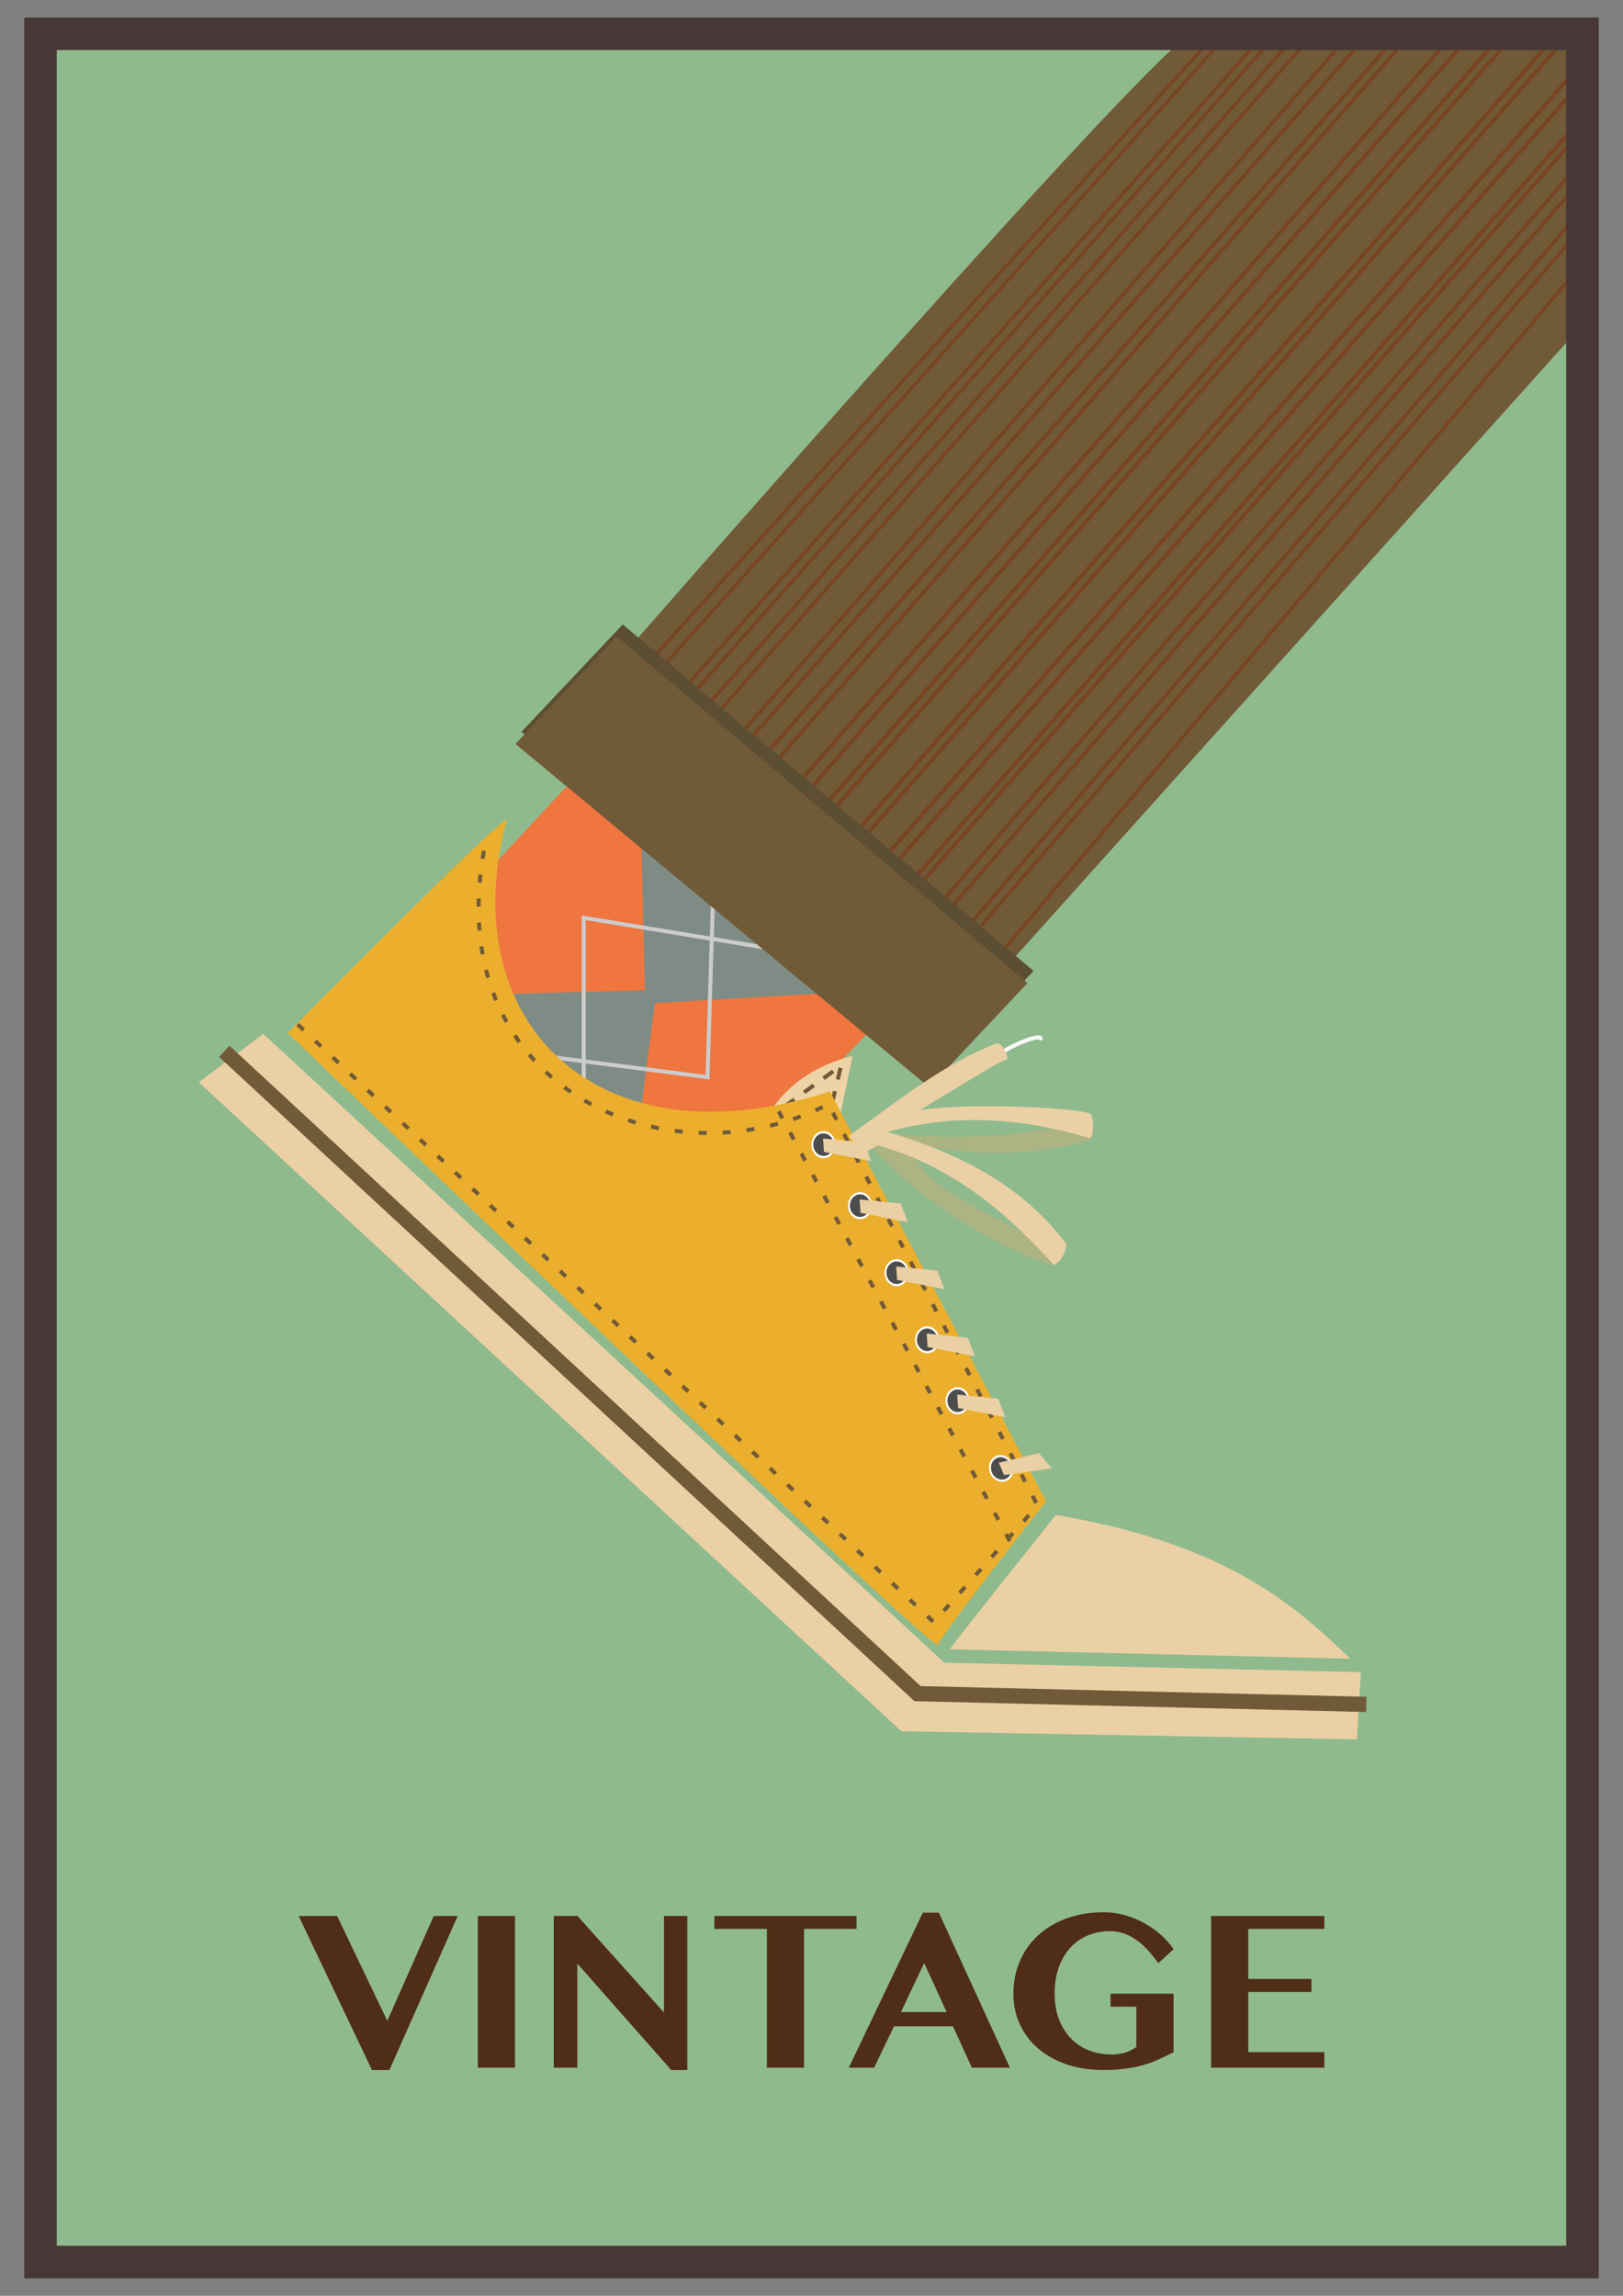 <?xml version="1.0" encoding="UTF-8" standalone="no"?>
<!-- Created with Inkscape (http://www.inkscape.org/) -->

<svg
   xmlns:dc="http://purl.org/dc/elements/1.1/"
   xmlns:cc="http://creativecommons.org/ns#"
   xmlns:rdf="http://www.w3.org/1999/02/22-rdf-syntax-ns#"
   xmlns:svg="http://www.w3.org/2000/svg"
   xmlns="http://www.w3.org/2000/svg"
   xmlns:sodipodi="http://sodipodi.sourceforge.net/DTD/sodipodi-0.dtd"
   xmlns:inkscape="http://www.inkscape.org/namespaces/inkscape"
   width="744.094"
   height="1052.362"
   id="svg4996"
   version="1.1"
   inkscape:version="0.48+devel r9772"
   sodipodi:docname="scarpa.svg">
  <rect width="100%" height="100%" fill="#808080" stroke="none"/>
  <defs
     id="defs4998" />
  <sodipodi:namedview
     id="base"
     pagecolor="#ffffff"
     bordercolor="#666666"
     borderopacity="1.0"
     inkscape:pageopacity="0.0"
     inkscape:pageshadow="2"
     inkscape:zoom="0.66136926"
     inkscape:cx="370.53523"
     inkscape:cy="526.18109"
     inkscape:document-units="px"
     inkscape:current-layer="layer1"
     showgrid="false"
     inkscape:window-width="1440"
     inkscape:window-height="851"
     inkscape:window-x="0"
     inkscape:window-y="1"
     inkscape:window-maximized="1" />
  <g
     inkscape:label="Layer 1"
     inkscape:groupmode="layer"
     id="layer1">
    <g
       id="g5980">
      <g
         transform="translate(1.191,-1.897)"
         id="g5896">
        <rect
           style="color:#000000;fill:#8fba8d;fill-opacity:1;stroke:none;stroke-width:1px;marker:none;visibility:visible;display:inline;overflow:visible;enable-background:accumulate"
           id="rect5734"
           width="707.887"
           height="1014.801"
           x="16.912"
           y="16.897" />
        <path
           style="color:#000000;fill:#ef763f;fill-opacity:1;stroke:none;stroke-width:1.312px;marker:none;visibility:visible;display:inline;overflow:visible;enable-background:accumulate"
           d="m 264.471,356.049 -86.103,92.626 142.201,106.324 83.494,-87.408 z"
           id="path5162"
           inkscape:connector-curvature="0" />
        <path
           style="color:#000000;fill:#7f8c85;fill-opacity:1;stroke:none;stroke-width:1.312px;marker:none;visibility:visible;display:inline;overflow:visible;enable-background:accumulate"
           d="m 193.371,458.459 101.106,-2.609 -1.957,-82.189 95.888,82.842 -89.365,5.218 -10.437,80.233 z"
           id="path5164"
           inkscape:connector-curvature="0" />
        <path
           style="color:#000000;fill:none;stroke:#cccccc;stroke-width:1.834px;stroke-linecap:butt;stroke-linejoin:miter;stroke-miterlimit:4;stroke-opacity:1;stroke-dasharray:none;stroke-dashoffset:0;marker:none;visibility:visible;display:inline;overflow:visible;enable-background:accumulate"
           d="m 326.439,389.968 -3.261,105.672 -96.54,-12.394 39.79,39.138 0,-99.801 99.149,16.307 z"
           id="path5166"
           inkscape:connector-curvature="0" />
        <path
           style="color:#000000;fill:#eed3a6;fill-opacity:1;stroke:none;stroke-width:1.312px;marker:none;visibility:visible;display:inline;overflow:visible;enable-background:accumulate"
           d="m 373.405,564.132 16.307,-78.276 c -22.435,5.888 -36.268,18.467 -43.052,36.529 z"
           id="path5682"
           inkscape:connector-curvature="0"
           sodipodi:nodetypes="cccc" />
        <path
           style="color:#000000;fill:none;stroke:#715a38;stroke-width:1.834;stroke-linecap:butt;stroke-linejoin:miter;stroke-miterlimit:4;stroke-opacity:1;stroke-dasharray:5.501, 5.501;stroke-dashoffset:0;marker:none;visibility:visible;display:inline;overflow:visible;enable-background:accumulate"
           d="m 358.543,509.079 25.863,-18.738 -4.486,18.738"
           id="path5764"
           inkscape:connector-curvature="0" />
        <path
           style="color:#000000;fill:#ebaf2d;fill-opacity:1;stroke:none;stroke-width:1.312px;marker:none;visibility:visible;display:inline;overflow:visible;enable-background:accumulate"
           d="m 231.204,377.575 c -3.914,0 -100.454,97.845 -100.454,97.845 0,0 296.795,285.054 298.1,280.488 1.305,-4.566 49.575,-65.882 49.575,-65.882 L 379.275,502.163 C 271.651,537.165 206.252,469.278 231.204,377.575 z"
           id="path5168"
           inkscape:connector-curvature="0"
           sodipodi:nodetypes="ccsccc" />
        <g
           id="g5736"
           transform="matrix(1.398,0,0,1.398,-137.344,-236.674)">
          <path
             inkscape:connector-curvature="0"
             id="path5085"
             d="m 300.718,386.558 c 0,0 179.023,-205.172 188.075,-205.172 9.052,0 123.707,0 123.707,0 l 4.023,95.546 -194.109,216.236 z"
             style="color:#000000;fill:#715a38;fill-opacity:1;stroke:none;stroke-width:1.312px;marker:none;visibility:visible;display:inline;overflow:visible;enable-background:accumulate" />
          <path
             inkscape:connector-curvature="0"
             id="path5091"
             d="M 377.132,449.324 612.373,181.411"
             style="color:#000000;fill:none;stroke:#784421;stroke-width:1.312px;stroke-linecap:butt;stroke-linejoin:miter;stroke-miterlimit:4;stroke-opacity:1;stroke-dasharray:none;stroke-dashoffset:0;marker:none;visibility:visible;display:inline;overflow:visible;enable-background:accumulate" />
          <path
             style="color:#000000;fill:none;stroke:#784421;stroke-width:1.312px;stroke-linecap:butt;stroke-linejoin:miter;stroke-miterlimit:4;stroke-opacity:1;stroke-dasharray:none;stroke-dashoffset:0;marker:none;visibility:visible;display:inline;overflow:visible;enable-background:accumulate"
             d="M 373.132,449.324 608.373,181.411"
             id="path5093"
             inkscape:connector-curvature="0" />
          <path
             inkscape:connector-curvature="0"
             id="path5095"
             d="M 359.132,449.324 594.373,181.411"
             style="color:#000000;fill:none;stroke:#784421;stroke-width:1.312px;stroke-linecap:butt;stroke-linejoin:miter;stroke-miterlimit:4;stroke-opacity:1;stroke-dasharray:none;stroke-dashoffset:0;marker:none;visibility:visible;display:inline;overflow:visible;enable-background:accumulate" />
          <path
             style="color:#000000;fill:none;stroke:#784421;stroke-width:1.312px;stroke-linecap:butt;stroke-linejoin:miter;stroke-miterlimit:4;stroke-opacity:1;stroke-dasharray:none;stroke-dashoffset:0;marker:none;visibility:visible;display:inline;overflow:visible;enable-background:accumulate"
             d="M 355.132,449.324 590.373,181.411"
             id="path5097"
             inkscape:connector-curvature="0" />
          <path
             inkscape:connector-curvature="0"
             id="path5099"
             d="M 351.183,442.806 580.389,181.395"
             style="color:#000000;fill:none;stroke:#784421;stroke-width:1.279px;stroke-linecap:butt;stroke-linejoin:miter;stroke-miterlimit:4;stroke-opacity:1;stroke-dasharray:none;stroke-dashoffset:0;marker:none;visibility:visible;display:inline;overflow:visible;enable-background:accumulate" />
          <path
             style="color:#000000;fill:none;stroke:#784421;stroke-width:1.255px;stroke-linecap:butt;stroke-linejoin:miter;stroke-miterlimit:4;stroke-opacity:1;stroke-dasharray:none;stroke-dashoffset:0;marker:none;visibility:visible;display:inline;overflow:visible;enable-background:accumulate"
             d="M 349.839,438.151 574.401,181.383"
             id="path5101"
             inkscape:connector-curvature="0" />
          <path
             inkscape:connector-curvature="0"
             id="path5103"
             d="M 339.563,434.427 560.411,181.373"
             style="color:#000000;fill:none;stroke:#784421;stroke-width:1.235px;stroke-linecap:butt;stroke-linejoin:miter;stroke-miterlimit:4;stroke-opacity:1;stroke-dasharray:none;stroke-dashoffset:0;marker:none;visibility:visible;display:inline;overflow:visible;enable-background:accumulate" />
          <path
             style="color:#000000;fill:none;stroke:#784421;stroke-width:1.224px;stroke-linecap:butt;stroke-linejoin:miter;stroke-miterlimit:4;stroke-opacity:1;stroke-dasharray:none;stroke-dashoffset:0;marker:none;visibility:visible;display:inline;overflow:visible;enable-background:accumulate"
             d="M 336.957,431.165 556.417,181.367"
             id="path5105"
             inkscape:connector-curvature="0" />
          <path
             inkscape:connector-curvature="0"
             id="path5107"
             d="M 334.871,422.785 546.438,181.346"
             style="color:#000000;fill:none;stroke:#784421;stroke-width:1.181px;stroke-linecap:butt;stroke-linejoin:miter;stroke-miterlimit:4;stroke-opacity:1;stroke-dasharray:none;stroke-dashoffset:0;marker:none;visibility:visible;display:inline;overflow:visible;enable-background:accumulate" />
          <path
             style="color:#000000;fill:none;stroke:#784421;stroke-width:1.157px;stroke-linecap:butt;stroke-linejoin:miter;stroke-miterlimit:4;stroke-opacity:1;stroke-dasharray:none;stroke-dashoffset:0;marker:none;visibility:visible;display:inline;overflow:visible;enable-background:accumulate"
             d="M 333.993,418.597 540.451,181.334"
             id="path5109"
             inkscape:connector-curvature="0" />
          <path
             inkscape:connector-curvature="0"
             id="path5111"
             d="m 328.507,409.282 199.964,-227.969"
             style="color:#000000;fill:none;stroke:#784421;stroke-width:1.116px;stroke-linecap:butt;stroke-linejoin:miter;stroke-miterlimit:4;stroke-opacity:1;stroke-dasharray:none;stroke-dashoffset:0;marker:none;visibility:visible;display:inline;overflow:visible;enable-background:accumulate" />
          <path
             style="color:#000000;fill:none;stroke:#784421;stroke-width:1.121px;stroke-linecap:butt;stroke-linejoin:miter;stroke-miterlimit:4;stroke-opacity:1;stroke-dasharray:none;stroke-dashoffset:0;marker:none;visibility:visible;display:inline;overflow:visible;enable-background:accumulate"
             d="M 320.175,412.547 521.068,183.649"
             id="path5113"
             inkscape:connector-curvature="0" />
          <path
             inkscape:connector-curvature="0"
             id="path5115"
             d="M 315.573,408.348 516.471,181.313"
             style="color:#000000;fill:none;stroke:#784421;stroke-width:1.116px;stroke-linecap:butt;stroke-linejoin:miter;stroke-miterlimit:4;stroke-opacity:1;stroke-dasharray:none;stroke-dashoffset:0;marker:none;visibility:visible;display:inline;overflow:visible;enable-background:accumulate" />
          <path
             style="color:#000000;fill:none;stroke:#784421;stroke-width:1.115px;stroke-linecap:butt;stroke-linejoin:miter;stroke-miterlimit:4;stroke-opacity:1;stroke-dasharray:none;stroke-dashoffset:0;marker:none;visibility:visible;display:inline;overflow:visible;enable-background:accumulate"
             d="M 311.573,407.882 512.471,181.313"
             id="path5117"
             inkscape:connector-curvature="0" />
          <path
             inkscape:connector-curvature="0"
             id="path5119"
             d="M 305.622,399.499 500.49,181.294"
             style="color:#000000;fill:none;stroke:#784421;stroke-width:1.078px;stroke-linecap:butt;stroke-linejoin:miter;stroke-miterlimit:4;stroke-opacity:1;stroke-dasharray:none;stroke-dashoffset:0;marker:none;visibility:visible;display:inline;overflow:visible;enable-background:accumulate" />
          <path
             style="color:#000000;fill:none;stroke:#784421;stroke-width:1.088px;stroke-linecap:butt;stroke-linejoin:miter;stroke-miterlimit:4;stroke-opacity:1;stroke-dasharray:none;stroke-dashoffset:0;marker:none;visibility:visible;display:inline;overflow:visible;enable-background:accumulate"
             d="M 298.826,400.428 496.485,181.299"
             id="path5121"
             inkscape:connector-curvature="0" />
          <path
             inkscape:connector-curvature="0"
             id="path5123"
             d="M 379.132,461.324 614.373,193.411"
             style="color:#000000;fill:none;stroke:#784421;stroke-width:1.312px;stroke-linecap:butt;stroke-linejoin:miter;stroke-miterlimit:4;stroke-opacity:1;stroke-dasharray:none;stroke-dashoffset:0;marker:none;visibility:visible;display:inline;overflow:visible;enable-background:accumulate" />
          <path
             style="color:#000000;fill:none;stroke:#784421;stroke-width:1.312px;stroke-linecap:butt;stroke-linejoin:miter;stroke-miterlimit:4;stroke-opacity:1;stroke-dasharray:none;stroke-dashoffset:0;marker:none;visibility:visible;display:inline;overflow:visible;enable-background:accumulate"
             d="M 379.132,467.324 614.373,199.411"
             id="path5125"
             inkscape:connector-curvature="0" />
          <path
             inkscape:connector-curvature="0"
             id="path5127"
             d="M 379.132,479.324 614.373,211.411"
             style="color:#000000;fill:none;stroke:#784421;stroke-width:1.312px;stroke-linecap:butt;stroke-linejoin:miter;stroke-miterlimit:4;stroke-opacity:1;stroke-dasharray:none;stroke-dashoffset:0;marker:none;visibility:visible;display:inline;overflow:visible;enable-background:accumulate" />
          <path
             style="color:#000000;fill:none;stroke:#784421;stroke-width:1.312px;stroke-linecap:butt;stroke-linejoin:miter;stroke-miterlimit:4;stroke-opacity:1;stroke-dasharray:none;stroke-dashoffset:0;marker:none;visibility:visible;display:inline;overflow:visible;enable-background:accumulate"
             d="M 379.132,483.324 614.373,215.411"
             id="path5129"
             inkscape:connector-curvature="0" />
          <path
             inkscape:connector-curvature="0"
             id="path5131"
             d="M 397.755,476.102 614.42,225.364"
             style="color:#000000;fill:none;stroke:#784421;stroke-width:1.218px;stroke-linecap:butt;stroke-linejoin:miter;stroke-miterlimit:4;stroke-opacity:1;stroke-dasharray:none;stroke-dashoffset:0;marker:none;visibility:visible;display:inline;overflow:visible;enable-background:accumulate" />
          <path
             style="color:#000000;fill:none;stroke:#784421;stroke-width:1.219px;stroke-linecap:butt;stroke-linejoin:miter;stroke-miterlimit:4;stroke-opacity:1;stroke-dasharray:none;stroke-dashoffset:0;marker:none;visibility:visible;display:inline;overflow:visible;enable-background:accumulate"
             d="M 397.289,482.101 614.419,231.365"
             id="path5133"
             inkscape:connector-curvature="0" />
          <path
             style="color:#000000;fill:none;stroke:#784421;stroke-width:1.179px;stroke-linecap:butt;stroke-linejoin:miter;stroke-miterlimit:4;stroke-opacity:1;stroke-dasharray:none;stroke-dashoffset:0;marker:none;visibility:visible;display:inline;overflow:visible;enable-background:accumulate"
             d="M 405.67,485.12 614.439,241.345"
             id="path5135"
             inkscape:connector-curvature="0" />
          <path
             inkscape:connector-curvature="0"
             id="path5137"
             d="M 409.392,485.531 614.451,247.333"
             style="color:#000000;fill:none;stroke:#784421;stroke-width:1.155px;stroke-linecap:butt;stroke-linejoin:miter;stroke-miterlimit:4;stroke-opacity:1;stroke-dasharray:none;stroke-dashoffset:0;marker:none;visibility:visible;display:inline;overflow:visible;enable-background:accumulate" />
          <path
             style="color:#000000;fill:none;stroke:#784421;stroke-width:1.119px;stroke-linecap:butt;stroke-linejoin:miter;stroke-miterlimit:4;stroke-opacity:1;stroke-dasharray:none;stroke-dashoffset:0;marker:none;visibility:visible;display:inline;overflow:visible;enable-background:accumulate"
             d="M 417.776,492.415 614.469,259.315"
             id="path5139"
             inkscape:connector-curvature="0" />
        </g>
        <path
           inkscape:connector-curvature="0"
           id="path5089"
           d="m 237.927,337.32 46.384,-49.195 188.346,158.829 -44.978,47.789 z"
           style="color:#000000;fill:#5c4e32;fill-opacity:1;stroke:none;stroke-width:1.312px;marker:none;visibility:visible;display:inline;overflow:visible;enable-background:accumulate" />
        <path
           style="color:#000000;fill:#715a38;fill-opacity:1;stroke:none;stroke-width:1.312px;marker:none;visibility:visible;display:inline;overflow:visible;enable-background:accumulate"
           d="m 235.132,342.91 46.384,-49.195 188.346,158.829 -44.978,47.789 z"
           id="path5087"
           inkscape:connector-curvature="0" />
        <path
           style="color:#000000;fill:none;stroke:#715a38;stroke-width:1.834;stroke-linecap:butt;stroke-linejoin:miter;stroke-miterlimit:4;stroke-opacity:1;stroke-dasharray:3.667, 7.334;stroke-dashoffset:0;marker:none;visibility:visible;display:inline;overflow:visible;enable-background:accumulate"
           d="M 135.316,471.505 426.893,745.47 474.511,691.982 378.623,508.034 C 303.575,546.432 198.506,499.543 221.419,388.011 l 0.652,0.652 0,0 0,0 0,1.305"
           id="path5170"
           inkscape:connector-curvature="0"
           sodipodi:nodetypes="ccccccccc" />
        <path
           style="color:#000000;fill:none;stroke:#715a38;stroke-width:1.834;stroke-linecap:butt;stroke-linejoin:miter;stroke-miterlimit:4;stroke-opacity:1;stroke-dasharray:3.667, 7.334;stroke-dashoffset:0;marker:none;visibility:visible;display:inline;overflow:visible;enable-background:accumulate"
           d="M 355.793,511.295 462.117,708.941"
           id="path5680"
           inkscape:connector-curvature="0" />
        <g
           id="g5688"
           transform="matrix(0.877,0,0,1.013,245.986,-84.605)">
          <path
             d="m 154.493,603.351 c 0,3.093 -2.612,5.601 -5.834,5.601 -3.222,0 -5.834,-2.508 -5.834,-5.601 0,-3.093 2.612,-5.601 5.834,-5.601 3.222,0 5.834,2.508 5.834,5.601 z"
             sodipodi:ry="5.6009712"
             sodipodi:rx="5.8343449"
             sodipodi:cy="603.35101"
             sodipodi:cx="148.6591"
             id="path5684"
             style="color:#000000;fill:#4d4d4d;stroke:#ffffff;stroke-width:1;stroke-linecap:round;stroke-linejoin:round;stroke-miterlimit:4;stroke-opacity:1;stroke-dasharray:none;stroke-dashoffset:0;marker:none;visibility:visible;display:inline;overflow:visible;enable-background:accumulate"
             sodipodi:type="arc" />
          <path
             inkscape:connector-curvature="0"
             id="path5686"
             d="m 148.426,600.551 21.47,1.867 3.734,8.401 -24.738,-4.201 z"
             style="color:#000000;fill:#ebd0a5;fill-opacity:1;stroke:none;stroke-width:1.312px;marker:none;visibility:visible;display:inline;overflow:visible;enable-background:accumulate" />
        </g>
        <g
           transform="matrix(0.877,0,0,1.013,262.756,-56.655)"
           id="g5692">
          <path
             sodipodi:type="arc"
             style="color:#000000;fill:#4d4d4d;stroke:#ffffff;stroke-width:1;stroke-linecap:round;stroke-linejoin:round;stroke-miterlimit:4;stroke-opacity:1;stroke-dasharray:none;stroke-dashoffset:0;marker:none;visibility:visible;display:inline;overflow:visible;enable-background:accumulate"
             id="path5694"
             sodipodi:cx="148.6591"
             sodipodi:cy="603.35101"
             sodipodi:rx="5.8343449"
             sodipodi:ry="5.6009712"
             d="m 154.493,603.351 c 0,3.093 -2.612,5.601 -5.834,5.601 -3.222,0 -5.834,-2.508 -5.834,-5.601 0,-3.093 2.612,-5.601 5.834,-5.601 3.222,0 5.834,2.508 5.834,5.601 z" />
          <path
             style="color:#000000;fill:#ebd0a5;fill-opacity:1;stroke:none;stroke-width:1.312px;marker:none;visibility:visible;display:inline;overflow:visible;enable-background:accumulate"
             d="m 148.426,600.551 21.47,1.867 3.734,8.401 -24.738,-4.201 z"
             id="path5696"
             inkscape:connector-curvature="0" />
        </g>
        <g
           id="g5698"
           transform="matrix(0.877,0,0,1.013,279.527,-25.909)">
          <path
             d="m 154.493,603.351 c 0,3.093 -2.612,5.601 -5.834,5.601 -3.222,0 -5.834,-2.508 -5.834,-5.601 0,-3.093 2.612,-5.601 5.834,-5.601 3.222,0 5.834,2.508 5.834,5.601 z"
             sodipodi:ry="5.6009712"
             sodipodi:rx="5.8343449"
             sodipodi:cy="603.35101"
             sodipodi:cx="148.6591"
             id="path5700"
             style="color:#000000;fill:#4d4d4d;stroke:#ffffff;stroke-width:1;stroke-linecap:round;stroke-linejoin:round;stroke-miterlimit:4;stroke-opacity:1;stroke-dasharray:none;stroke-dashoffset:0;marker:none;visibility:visible;display:inline;overflow:visible;enable-background:accumulate"
             sodipodi:type="arc" />
          <path
             inkscape:connector-curvature="0"
             id="path5702"
             d="m 148.426,600.551 21.47,1.867 3.734,8.401 -24.738,-4.201 z"
             style="color:#000000;fill:#ebd0a5;fill-opacity:1;stroke:none;stroke-width:1.312px;marker:none;visibility:visible;display:inline;overflow:visible;enable-background:accumulate" />
        </g>
        <g
           transform="matrix(0.877,0,0,1.013,293.502,4.837)"
           id="g5704">
          <path
             sodipodi:type="arc"
             style="color:#000000;fill:#4d4d4d;stroke:#ffffff;stroke-width:1;stroke-linecap:round;stroke-linejoin:round;stroke-miterlimit:4;stroke-opacity:1;stroke-dasharray:none;stroke-dashoffset:0;marker:none;visibility:visible;display:inline;overflow:visible;enable-background:accumulate"
             id="path5706"
             sodipodi:cx="148.6591"
             sodipodi:cy="603.35101"
             sodipodi:rx="5.8343449"
             sodipodi:ry="5.6009712"
             d="m 154.493,603.351 c 0,3.093 -2.612,5.601 -5.834,5.601 -3.222,0 -5.834,-2.508 -5.834,-5.601 0,-3.093 2.612,-5.601 5.834,-5.601 3.222,0 5.834,2.508 5.834,5.601 z" />
          <path
             style="color:#000000;fill:#ebd0a5;fill-opacity:1;stroke:none;stroke-width:1.312px;marker:none;visibility:visible;display:inline;overflow:visible;enable-background:accumulate"
             d="m 148.426,600.551 21.47,1.867 3.734,8.401 -24.738,-4.201 z"
             id="path5708"
             inkscape:connector-curvature="0" />
        </g>
        <g
           id="g5710"
           transform="matrix(0.877,0,0,1.013,307.478,32.788)">
          <path
             d="m 154.493,603.351 c 0,3.093 -2.612,5.601 -5.834,5.601 -3.222,0 -5.834,-2.508 -5.834,-5.601 0,-3.093 2.612,-5.601 5.834,-5.601 3.222,0 5.834,2.508 5.834,5.601 z"
             sodipodi:ry="5.6009712"
             sodipodi:rx="5.8343449"
             sodipodi:cy="603.35101"
             sodipodi:cx="148.6591"
             id="path5712"
             style="color:#000000;fill:#4d4d4d;stroke:#ffffff;stroke-width:1;stroke-linecap:round;stroke-linejoin:round;stroke-miterlimit:4;stroke-opacity:1;stroke-dasharray:none;stroke-dashoffset:0;marker:none;visibility:visible;display:inline;overflow:visible;enable-background:accumulate"
             sodipodi:type="arc" />
          <path
             inkscape:connector-curvature="0"
             id="path5714"
             d="m 148.426,600.551 21.47,1.867 3.734,8.401 -24.738,-4.201 z"
             style="color:#000000;fill:#ebd0a5;fill-opacity:1;stroke:none;stroke-width:1.312px;marker:none;visibility:visible;display:inline;overflow:visible;enable-background:accumulate" />
        </g>
        <g
           transform="matrix(0.828,-0.288,0.333,0.957,133.853,140.405)"
           id="g5716">
          <path
             sodipodi:type="arc"
             style="color:#000000;fill:#4d4d4d;stroke:#ffffff;stroke-width:1;stroke-linecap:round;stroke-linejoin:round;stroke-miterlimit:4;stroke-opacity:1;stroke-dasharray:none;stroke-dashoffset:0;marker:none;visibility:visible;display:inline;overflow:visible;enable-background:accumulate"
             id="path5718"
             sodipodi:cx="148.6591"
             sodipodi:cy="603.35101"
             sodipodi:rx="5.8343449"
             sodipodi:ry="5.6009712"
             d="m 154.493,603.351 c 0,3.093 -2.612,5.601 -5.834,5.601 -3.222,0 -5.834,-2.508 -5.834,-5.601 0,-3.093 2.612,-5.601 5.834,-5.601 3.222,0 5.834,2.508 5.834,5.601 z" />
          <path
             style="color:#000000;fill:#ebd0a5;fill-opacity:1;stroke:none;stroke-width:1.312px;marker:none;visibility:visible;display:inline;overflow:visible;enable-background:accumulate"
             d="m 148.426,600.551 21.47,1.867 3.734,8.401 -24.738,-4.201 z"
             id="path5720"
             inkscape:connector-curvature="0" />
        </g>
        <path
           style="color:#000000;fill:#acb483;fill-opacity:1;stroke:none;stroke-width:1.312px;marker:none;visibility:visible;display:inline;overflow:visible;enable-background:accumulate"
           d="m 398.625,520.806 c 33.694,3.594 67.019,3.497 99.419,-5.848 l 0.975,9.503 c -30.622,8.601 -61.243,7.135 -91.865,-0.487 26.232,17.218 -5.876,10.693 78.707,51.659 l -5.604,6.092 c -31.803,-11.761 -59.818,-30.151 -83.824,-55.558 z"
           id="path5724"
           inkscape:connector-curvature="0"
           sodipodi:nodetypes="cccccccc" />
        <path
           style="color:#000000;fill:none;stroke:#f9f9f9;stroke-width:1.834px;stroke-linecap:round;stroke-linejoin:round;stroke-miterlimit:4;stroke-opacity:1;stroke-dasharray:none;stroke-dashoffset:0;marker:none;visibility:visible;display:inline;overflow:visible;enable-background:accumulate"
           d="m 455.515,486.692 c 1.133,-2.879 19.346,-11.393 20.469,-8.772"
           id="path5726"
           inkscape:connector-curvature="0"
           sodipodi:nodetypes="cc" />
        <path
           style="color:#000000;fill:#ebd0a5;fill-opacity:1;stroke:none;stroke-width:1.312px;marker:none;visibility:visible;display:inline;overflow:visible;enable-background:accumulate"
           d="m 388.147,522.512 c 22.115,-15.841 43.778,-33.337 67.741,-42.399 2.509,-0.418 6.394,7.848 3.899,7.798 -3.852,-0.077 -52.529,32.866 -48.004,26.073 5.4,-8.107 87.68,-4.788 87.479,-0.975 0.767,3.574 1.303,7.148 -0.487,10.722 -30.732,-9.27 -61.703,-11.82 -93.084,-2.924 32.675,9.603 61.739,24.338 82.118,51.415 -0.732,3.898 -1.908,7.53 -5.848,9.503 C 460.246,557.763 435.908,536.684 401.305,526.898 l -7.31,3.899 z"
           id="path5722"
           inkscape:connector-curvature="0"
           sodipodi:nodetypes="ccsscccccccc" />
        <path
           style="color:#000000;fill:#ebd0a5;fill-opacity:1;stroke:none;stroke-width:1.312px;marker:none;visibility:visible;display:inline;overflow:visible;enable-background:accumulate"
           d="m 434.263,757.906 c 1.848,-3.08 48.661,-61.596 48.661,-61.596 74.766,12.72 107.006,38.639 134.894,65.907 z"
           id="path5728"
           inkscape:connector-curvature="0"
           sodipodi:nodetypes="cccc" />
        <path
           style="color:#000000;fill:#ebd0a5;fill-opacity:1;stroke:none;stroke-width:1.312px;marker:none;visibility:visible;display:inline;overflow:visible;enable-background:accumulate"
           d="m 119.51,475.799 312.29,288.267 190.946,4.312 -1.848,30.798 -208.809,-3.696 -322.145,-297.507 z"
           id="path5730"
           inkscape:connector-curvature="0" />
        <path
           style="color:#000000;fill:none;stroke:#715a38;stroke-width:6.988;stroke-linecap:butt;stroke-linejoin:miter;stroke-miterlimit:4;stroke-opacity:1;stroke-dasharray:none;stroke-dashoffset:0;marker:none;visibility:visible;display:inline;overflow:visible;enable-background:accumulate"
           d="m 101.647,483.806 317.833,294.427 205.729,4.928"
           id="path5732"
           inkscape:connector-curvature="0" />
        <rect
           y="17.374"
           x="17.389"
           height="1021.407"
           width="706.933"
           id="rect5766"
           style="color:#000000;fill:none;stroke:#483737;stroke-width:14.929;stroke-miterlimit:4;stroke-dasharray:none;marker:none;visibility:visible;display:inline;overflow:visible;enable-background:accumulate" />
      </g>
      <g
         id="text5961"
         style="font-size:100px;font-style:normal;font-variant:normal;font-weight:bold;font-stretch:normal;text-align:start;line-height:125%;letter-spacing:0px;word-spacing:0px;writing-mode:lr-tb;text-anchor:start;fill:#502d16;fill-opacity:1;stroke:none;font-family:Tamil MN;-inkscape-font-specification:Tamil MN Bold">
        <path
           id="path5966"
           style=""
           d="m 154.567,878.262 22.998,48.047 21.289,-48.047 10.986,0 -31.299,70.605 -8.008,0 -33.594,-70.605 17.627,0" />
        <path
           id="path5968"
           style=""
           d="m 219.069,878.262 17.041,0 0,69.531 -17.041,0 0,-69.531" />
        <path
           id="path5970"
           style=""
           d="m 253.883,878.262 10.889,0 39.648,44.238 0,-44.238 10.693,0 0,70.605 -7.373,0 -43.066,-48.828 0,47.754 -10.791,0 0,-69.531" />
        <path
           id="path5972"
           style=""
           d="m 392.702,878.262 0,5.908 -24.072,0 0,63.623 -17.041,0 0,-63.623 -24.072,0 0,-5.908 65.186,0" />
        <path
           id="path5974"
           style=""
           d="m 430.446,876.748 32.568,71.045 -17.432,0 -8.691,-18.994 -27.002,0 -9.131,18.994 -11.621,0 33.936,-71.045 7.373,0 m -17.383,45.557 20.947,0 -10.303,-22.461 -10.645,22.461" />
        <path
           id="path5976"
           style=""
           d="m 509.157,913.857 28.906,0 0,26.807 c -2.246,1.172 -4.476,2.262 -6.689,3.271 -2.214,1.009 -4.59,1.888 -7.129,2.637 -2.539,0.716 -5.306,1.27 -8.301,1.66 -2.962,0.423 -6.315,0.635 -10.059,0.635 -5.99,0 -11.507,-0.83 -16.553,-2.49 -5.046,-1.693 -9.408,-4.069 -13.086,-7.129 -3.646,-3.06 -6.494,-6.738 -8.545,-11.035 -2.051,-4.297 -3.076,-9.082 -3.076,-14.355 -10e-6,-3.678 0.456,-7.161 1.367,-10.449 0.944,-3.288 2.262,-6.315 3.955,-9.082 1.725,-2.767 3.809,-5.241 6.25,-7.422 2.474,-2.213 5.225,-4.085 8.252,-5.615 3.06,-1.53 6.38,-2.702 9.961,-3.516 3.581,-0.814 7.373,-1.221 11.377,-1.221 3.548,7e-5 6.95,0.472 10.205,1.416 3.255,0.944 6.266,2.214 9.033,3.809 2.799,1.563 5.306,3.369 7.52,5.42 2.213,2.018 4.053,4.102 5.518,6.25 l -7.031,6.445 c -1.465,-2.083 -3.011,-4.02 -4.639,-5.811 -1.595,-1.79 -3.304,-3.337 -5.127,-4.639 -1.79,-1.335 -3.727,-2.376 -5.811,-3.125 -2.051,-0.749 -4.264,-1.123 -6.641,-1.123 -3.613,6e-5 -6.966,0.651 -10.059,1.953 -3.092,1.27 -5.762,3.141 -8.008,5.615 -2.246,2.441 -4.02,5.436 -5.322,8.984 -1.27,3.548 -1.904,7.585 -1.904,12.109 -2e-5,4.492 0.684,8.48 2.051,11.963 1.367,3.451 3.223,6.364 5.566,8.74 2.344,2.344 5.094,4.134 8.252,5.371 3.19,1.204 6.592,1.807 10.205,1.807 2.148,1e-5 4.183,-0.277 6.104,-0.83 1.921,-0.586 3.678,-1.449 5.273,-2.588 l 0,-18.506 -11.816,0 0,-5.957" />
        <path
           id="path5978"
           style=""
           d="m 607.155,878.262 0,5.908 -34.863,0 0,22.949 28.955,0 0,5.957 -28.955,0 0,27.588 34.863,0 0,7.129 -51.904,0 0,-69.531 51.904,0" />
      </g>
    </g>
  </g>
</svg>
